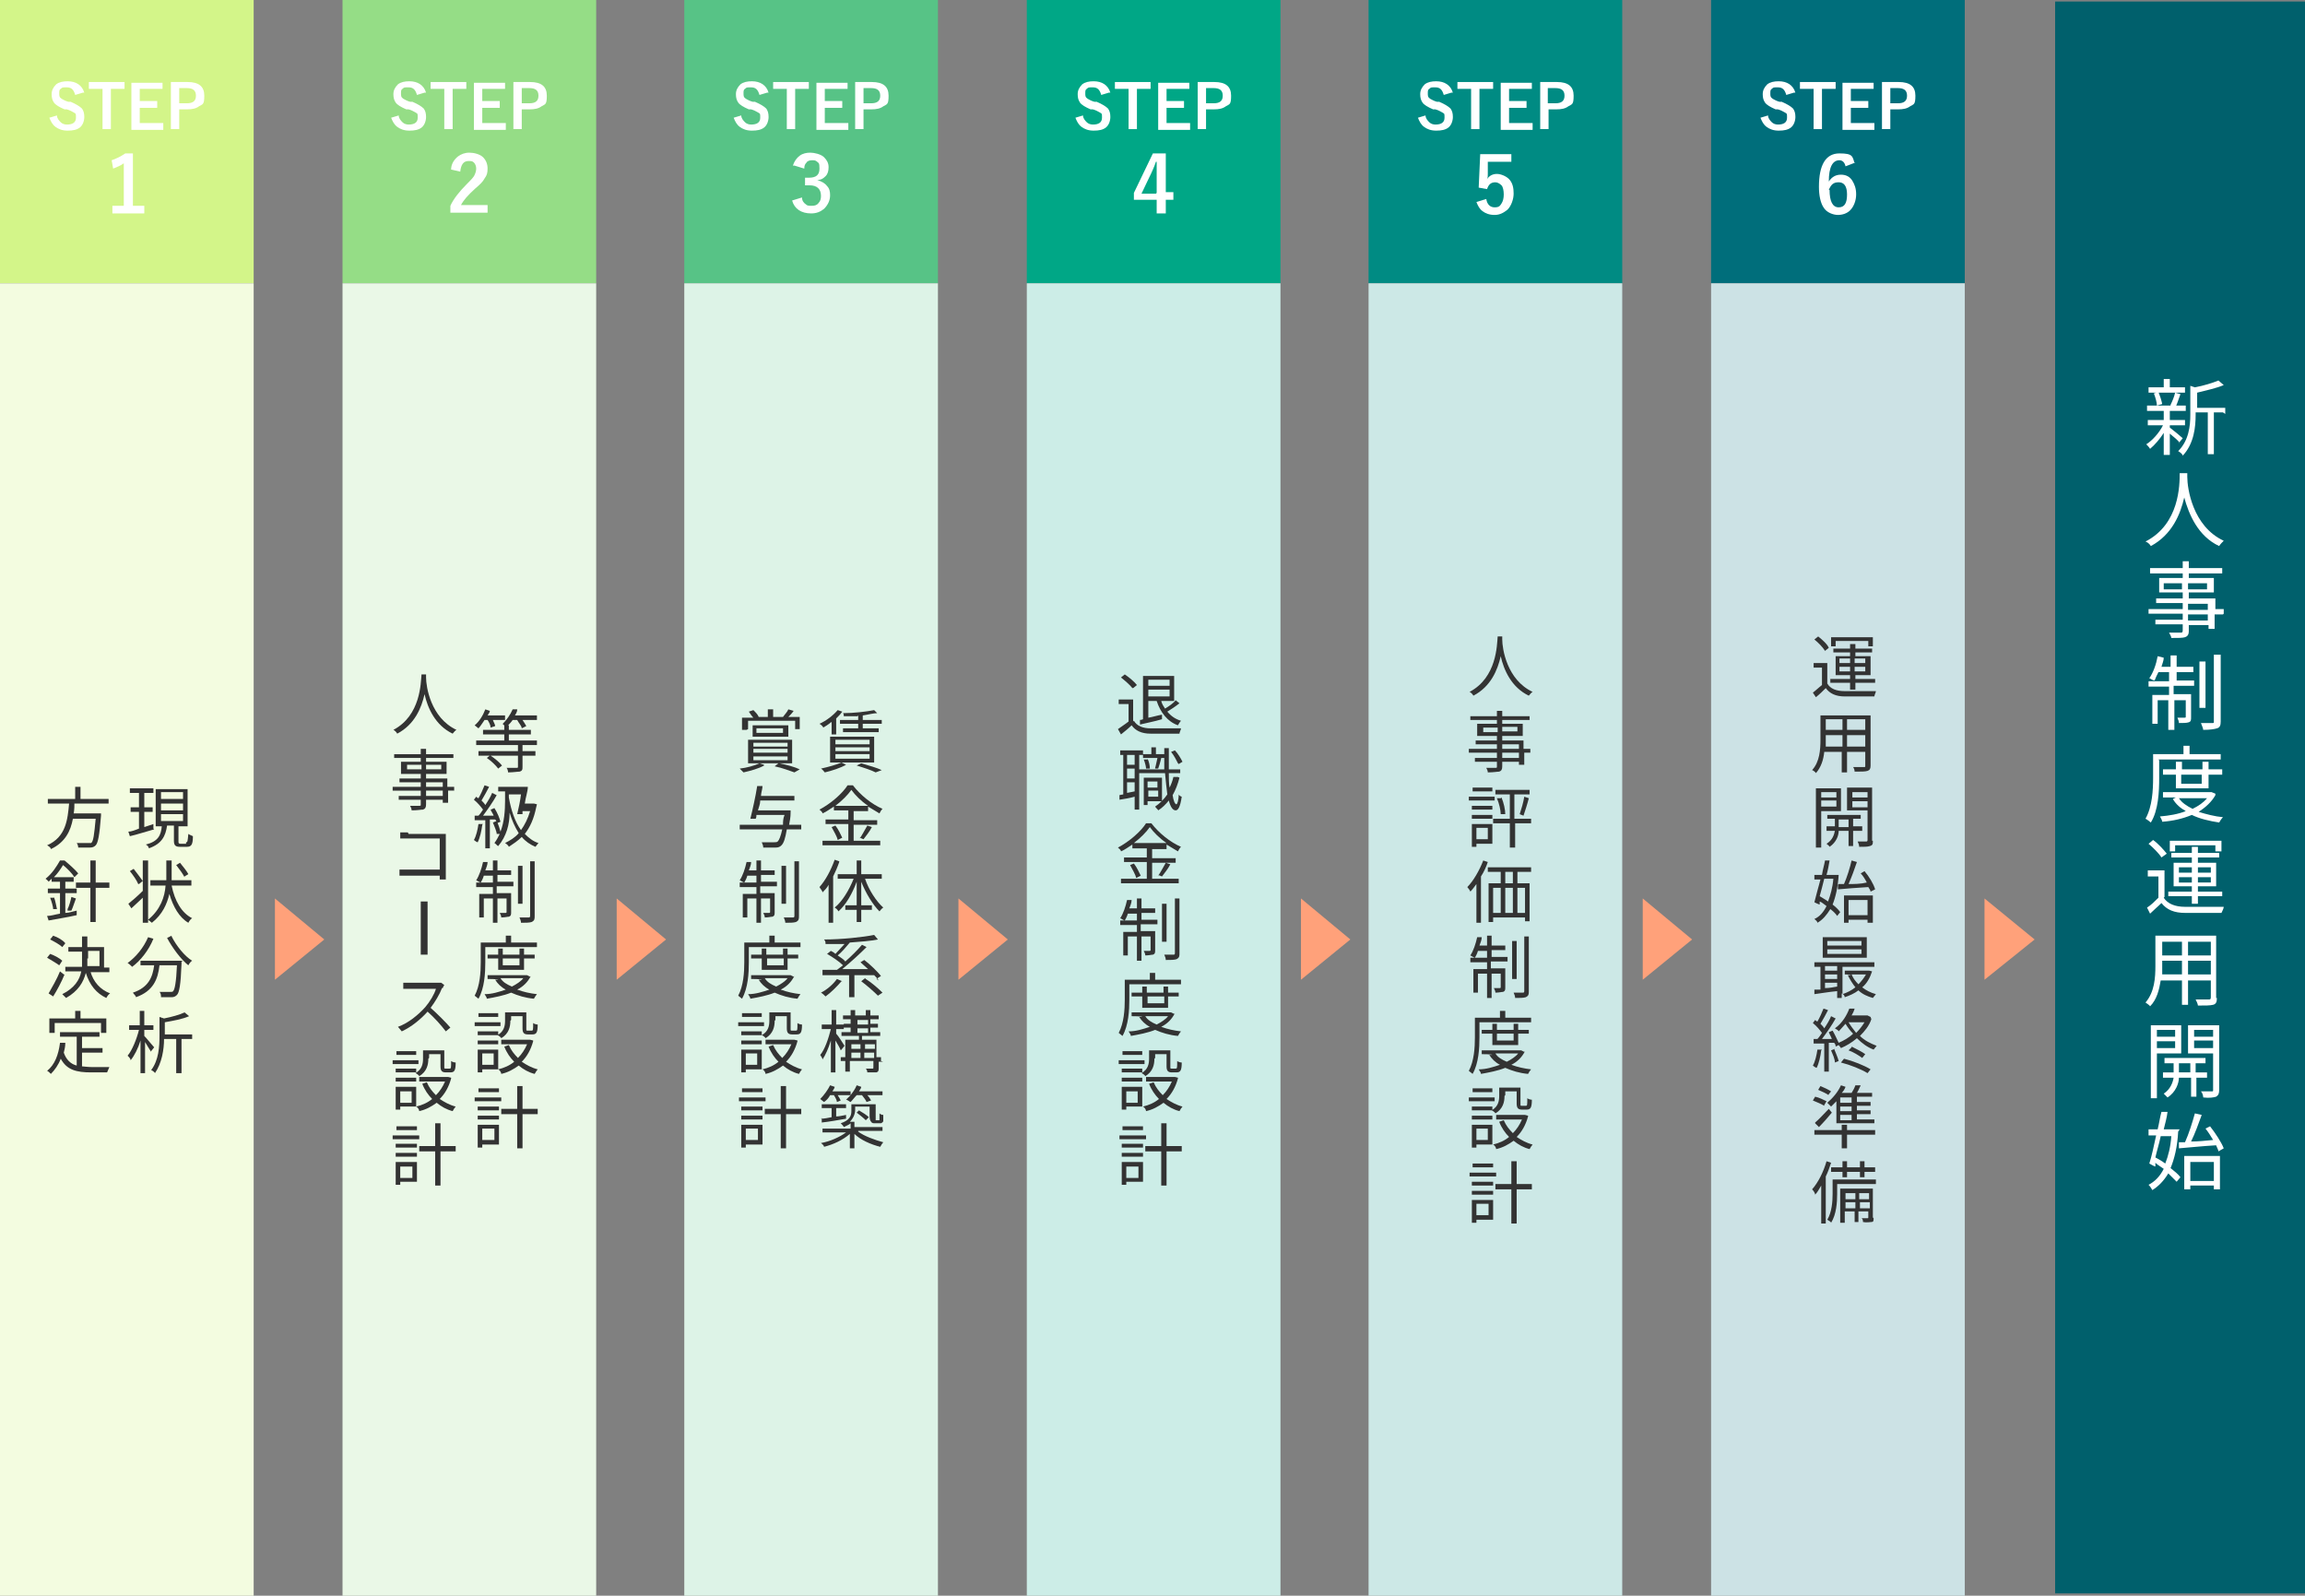 <?xml version="1.0" encoding="UTF-8"?>
<svg xmlns="http://www.w3.org/2000/svg" version="1.1" viewBox="0 0 303.5 210.1">
  <rect x="0" y="0" width="303.5" height="210.1" fill="#808080" stroke="none"/>
  <defs>
    <style>
      .cls-1 {
        fill: #cce2e5;
      }

      .cls-2 {
        fill: #008b83;
      }

      .cls-3 {
        fill: #00a786;
      }

      .cls-4 {
        fill: #fff;
      }

      .cls-5 {
        fill: #f3fce0;
      }

      .cls-6 {
        fill: #006e7b;
      }

      .cls-7 {
        fill: #ffa17a;
      }

      .cls-8 {
        fill: #cce8e6;
      }

      .cls-9 {
        fill: #57c386;
      }

      .cls-10 {
        fill: #ddf3e7;
      }

      .cls-11 {
        fill: #333;
      }

      .cls-12 {
        fill: #d3f589;
      }

      .cls-13 {
        fill: #eaf8e7;
      }

      .cls-14 {
        fill: #ccede7;
      }

      .cls-15 {
        fill: #95dd86;
      }

      .cls-16 {
        fill: #00606c;
      }
    </style>
  </defs>
  <!-- Generator: Adobe Illustrator 28.6.0, SVG Export Plug-In . SVG Version: 1.2.0 Build 709)  -->
  <g>
    <g id="_レイヤー_1" data-name="レイヤー_1">
      <g>
        <rect class="cls-12" width="33.4" height="37.3"/>
        <rect class="cls-5" y="37.3" width="33.4" height="172.8"/>
        <rect class="cls-15" x="45.1" width="33.4" height="37.3"/>
        <rect class="cls-13" x="45.1" y="37.3" width="33.4" height="172.8"/>
        <rect class="cls-9" x="90.1" width="33.4" height="37.3"/>
        <rect class="cls-10" x="90.1" y="37.3" width="33.4" height="172.8"/>
        <rect class="cls-3" x="135.2" width="33.4" height="37.3"/>
        <rect class="cls-14" x="135.2" y="37.3" width="33.4" height="172.8"/>
        <rect class="cls-2" x="180.2" width="33.4" height="37.3"/>
        <rect class="cls-8" x="180.2" y="37.3" width="33.4" height="172.8"/>
        <rect class="cls-6" x="225.3" width="33.4" height="37.3"/>
        <rect class="cls-1" x="225.3" y="37.3" width="33.4" height="172.8"/>
        <g>
          <g>
            <path class="cls-4" d="M10.9,12.2l-1,.3c-.2-.7-.5-1-1.1-1s-.6,0-.8.2c-.2.1-.2.3-.2.6s0,.5.3.7c.2.1.5.3.9.4h.3c.7.3,1.2.6,1.5.9.2.3.3.6.3,1.1s-.2,1.1-.6,1.4c-.4.3-.9.4-1.6.4s-1.2-.2-1.6-.5c-.4-.3-.6-.7-.8-1.2l1-.3c0,.4.3.7.5.9.2.2.5.3.8.3.8,0,1.2-.3,1.2-.9s0-.5-.3-.7c-.2-.1-.5-.3-.9-.4h-.3c-.7-.3-1.2-.6-1.4-.9-.2-.3-.3-.6-.3-1.1s.2-.9.6-1.3c.4-.3.9-.4,1.5-.4,1.1,0,1.9.5,2.2,1.5Z"/>
            <path class="cls-4" d="M16.4,10.8v.9h-1.8v5.3h-1.1v-5.3h-1.8v-.9h4.8Z"/>
            <path class="cls-4" d="M21.4,10.8v.9h-3v1.6h2.3v.9h-2.3v2h3.1v.9h-4.2v-6.2h4.1Z"/>
            <path class="cls-4" d="M22.5,10.8h2.2c1.5,0,2.2.6,2.2,1.8s-.2,1.1-.7,1.4c-.4.3-.9.4-1.6.4h-1v2.6h-1.1v-6.2ZM23.6,11.6v2h1c.8,0,1.2-.3,1.2-1s-.4-1-1.2-1h-1.1Z"/>
          </g>
          <path class="cls-4" d="M17.5,20.2v6.9h1.5v1h-4.2v-1h1.5v-5.6c-.4.3-.9.5-1.4.7l-.2-1.1c.6-.2,1.2-.5,1.8-.9h1.1Z"/>
          <g>
            <path class="cls-4" d="M55.9,12.2l-1,.3c-.2-.7-.5-1-1.1-1s-.6,0-.8.2c-.2.1-.2.3-.2.6s0,.5.3.7c.2.1.5.3.9.4h.3c.7.3,1.2.6,1.5.9.2.3.3.6.3,1.1s-.2,1.1-.6,1.4c-.4.3-.9.4-1.6.4s-1.2-.2-1.6-.5c-.4-.3-.6-.7-.8-1.2l1-.3c0,.4.3.7.5.9.2.2.5.3.8.3.8,0,1.2-.3,1.2-.9s0-.5-.3-.7c-.2-.1-.5-.3-.9-.4h-.3c-.7-.3-1.2-.6-1.4-.9-.2-.3-.3-.6-.3-1.1s.2-.9.6-1.3c.4-.3.9-.4,1.5-.4,1.1,0,1.9.5,2.2,1.5Z"/>
            <path class="cls-4" d="M61.4,10.8v.9h-1.8v5.3h-1.1v-5.3h-1.8v-.9h4.8Z"/>
            <path class="cls-4" d="M66.5,10.8v.9h-3v1.6h2.3v.9h-2.3v2h3.1v.9h-4.2v-6.2h4.1Z"/>
            <path class="cls-4" d="M67.6,10.8h2.2c1.5,0,2.2.6,2.2,1.8s-.2,1.1-.7,1.4c-.4.3-.9.4-1.6.4h-1v2.6h-1.1v-6.2ZM68.7,11.6v2h1c.8,0,1.2-.3,1.2-1s-.4-1-1.2-1h-1.1Z"/>
          </g>
          <path class="cls-4" d="M59.4,22.3c0-.7.4-1.3.9-1.7.4-.3.9-.5,1.5-.5s1.4.2,1.8.6c.4.4.6.9.6,1.5s-.1.9-.4,1.3c-.2.4-.6.8-1.2,1.3-1,.9-1.6,1.6-1.9,2.2h3.5v1h-4.9v-.9c.4-.9,1.2-1.9,2.2-2.9.5-.5.9-.9,1-1.2.1-.2.2-.5.2-.8s-.1-.6-.3-.8c-.2-.2-.4-.2-.7-.2-.7,0-1,.5-1.1,1.4l-1.3-.3Z"/>
          <g>
            <path class="cls-4" d="M101,12.2l-1,.3c-.2-.7-.5-1-1.1-1s-.6,0-.8.2c-.2.1-.2.3-.2.6s0,.5.3.7c.2.1.5.3.9.4h.3c.7.3,1.2.6,1.5.9.2.3.3.6.3,1.1s-.2,1.1-.6,1.4c-.4.3-.9.4-1.6.4s-1.2-.2-1.6-.5c-.4-.3-.6-.7-.8-1.2l1-.3c0,.4.3.7.5.9.2.2.5.3.8.3.8,0,1.2-.3,1.2-.9s0-.5-.3-.7c-.2-.1-.5-.3-.9-.4h-.3c-.7-.3-1.2-.6-1.4-.9-.2-.3-.3-.6-.3-1.1s.2-.9.6-1.3c.4-.3.9-.4,1.5-.4,1.1,0,1.9.5,2.2,1.5Z"/>
            <path class="cls-4" d="M106.5,10.8v.9h-1.8v5.3h-1.1v-5.3h-1.8v-.9h4.8Z"/>
            <path class="cls-4" d="M111.6,10.8v.9h-3v1.6h2.3v.9h-2.3v2h3.1v.9h-4.2v-6.2h4.1Z"/>
            <path class="cls-4" d="M112.6,10.8h2.2c1.5,0,2.2.6,2.2,1.8s-.2,1.1-.7,1.4c-.4.3-.9.4-1.6.4h-1v2.6h-1.1v-6.2ZM113.7,11.6v2h1c.8,0,1.2-.3,1.2-1s-.4-1-1.2-1h-1.1Z"/>
          </g>
          <path class="cls-4" d="M104.4,21.8c.2-.6.5-1,.9-1.3.4-.3.9-.4,1.4-.4s1.4.2,1.8.6c.4.4.6.8.6,1.3s-.1.9-.4,1.2c-.3.3-.6.5-1.1.5h0c.6.2,1,.4,1.3.8.3.3.4.7.4,1.2,0,.7-.3,1.3-.8,1.8-.5.4-1,.6-1.7.6-1.3,0-2.2-.6-2.5-1.7l1.3-.4c0,.4.2.7.5.9.2.2.4.2.8.2s.7-.1.9-.4c.2-.2.3-.5.3-.9,0-.9-.5-1.4-1.5-1.4h-.6v-1h.5c1,0,1.4-.4,1.4-1.2s-.1-.7-.3-.9c-.2-.2-.4-.2-.7-.2s-.6.1-.7.3c-.2.2-.3.4-.3.8l-1.3-.4Z"/>
          <g>
            <path class="cls-4" d="M146,12.2l-1,.3c-.2-.7-.5-1-1.1-1s-.6,0-.8.2c-.2.1-.2.3-.2.6s0,.5.3.7c.2.1.5.3.9.4h.3c.7.3,1.2.6,1.5.9.2.3.3.6.3,1.1s-.2,1.1-.6,1.4c-.4.3-.9.4-1.6.4s-1.2-.2-1.6-.5c-.4-.3-.6-.7-.8-1.2l1-.3c0,.4.3.7.5.9.2.2.5.3.8.3.8,0,1.2-.3,1.2-.9s0-.5-.3-.7c-.2-.1-.5-.3-.9-.4h-.3c-.7-.3-1.2-.6-1.4-.9-.2-.3-.3-.6-.3-1.1s.2-.9.6-1.3c.4-.3.9-.4,1.5-.4,1.1,0,1.9.5,2.2,1.5Z"/>
            <path class="cls-4" d="M151.5,10.8v.9h-1.8v5.3h-1.1v-5.3h-1.8v-.9h4.8Z"/>
            <path class="cls-4" d="M156.6,10.8v.9h-3v1.6h2.3v.9h-2.3v2h3.1v.9h-4.2v-6.2h4.1Z"/>
            <path class="cls-4" d="M157.7,10.8h2.2c1.5,0,2.2.6,2.2,1.8s-.2,1.1-.7,1.4c-.4.3-.9.4-1.6.4h-1v2.6h-1.1v-6.2ZM158.8,11.6v2h1c.8,0,1.2-.3,1.2-1s-.4-1-1.2-1h-1.1Z"/>
          </g>
          <path class="cls-4" d="M153.5,20.2v5.1h1v1h-1v1.8h-1.2v-1.8h-3v-.9l2.5-5.2h1.6ZM152.3,25.4v-1.7c0-.5,0-1.3,0-2.4h-.1c-.2.6-.5,1.3-.9,2.1l-1,2.1h1.9Z"/>
          <g>
            <path class="cls-4" d="M191.1,12.2l-1,.3c-.2-.7-.5-1-1.1-1s-.6,0-.8.2c-.2.1-.2.3-.2.6s0,.5.3.7c.2.1.5.3.9.4h.3c.7.3,1.2.6,1.5.9.2.3.3.6.3,1.1s-.2,1.1-.6,1.4c-.4.3-.9.4-1.6.4s-1.2-.2-1.6-.5c-.4-.3-.6-.7-.8-1.2l1-.3c0,.4.3.7.5.9.2.2.5.3.8.3.8,0,1.2-.3,1.2-.9s0-.5-.3-.7c-.2-.1-.5-.3-.9-.4h-.3c-.7-.3-1.2-.6-1.4-.9-.2-.3-.3-.6-.3-1.1s.2-.9.6-1.3c.4-.3.9-.4,1.5-.4,1.1,0,1.9.5,2.2,1.5Z"/>
            <path class="cls-4" d="M196.6,10.8v.9h-1.8v5.3h-1.1v-5.3h-1.8v-.9h4.8Z"/>
            <path class="cls-4" d="M201.7,10.8v.9h-3v1.6h2.3v.9h-2.3v2h3.1v.9h-4.2v-6.2h4.1Z"/>
            <path class="cls-4" d="M202.8,10.8h2.2c1.5,0,2.2.6,2.2,1.8s-.2,1.1-.7,1.4c-.4.3-.9.4-1.6.4h-1v2.6h-1.1v-6.2ZM203.8,11.6v2h1c.8,0,1.2-.3,1.2-1s-.4-1-1.2-1h-1.1Z"/>
          </g>
          <path class="cls-4" d="M199,20.3v1h-3.1v1.6c0,.3,0,.5-.1.7.3-.5.8-.7,1.3-.7s1.3.3,1.7.8c.4.5.5,1.1.5,1.8s-.3,1.6-.8,2.1c-.5.4-1,.7-1.7.7s-1.2-.2-1.6-.5c-.4-.3-.6-.7-.8-1.2l1.3-.4c.1.7.5,1.1,1.1,1.1s.7-.2.9-.5c.2-.3.3-.7.3-1.2s-.1-1-.3-1.2c-.2-.2-.5-.4-.8-.4-.6,0-.9.3-1.1.9l-1.1-.2.2-4.4h4.1Z"/>
          <g>
            <path class="cls-4" d="M236.2,12.2l-1,.3c-.2-.7-.5-1-1.1-1s-.6,0-.8.2c-.2.1-.2.3-.2.6s0,.5.3.7c.2.1.5.3.9.4h.3c.7.3,1.2.6,1.5.9.2.3.3.6.3,1.1s-.2,1.1-.6,1.4c-.4.3-.9.4-1.6.4s-1.2-.2-1.6-.5c-.4-.3-.6-.7-.8-1.2l1-.3c0,.4.3.7.5.9.2.2.5.3.8.3.8,0,1.2-.3,1.2-.9s0-.5-.3-.7c-.2-.1-.5-.3-.9-.4h-.3c-.7-.3-1.2-.6-1.4-.9-.2-.3-.3-.6-.3-1.1s.2-.9.6-1.3c.4-.3.9-.4,1.5-.4,1.1,0,1.9.5,2.2,1.5Z"/>
            <path class="cls-4" d="M241.7,10.8v.9h-1.8v5.3h-1.1v-5.3h-1.8v-.9h4.8Z"/>
            <path class="cls-4" d="M246.7,10.8v.9h-3v1.6h2.3v.9h-2.3v2h3.1v.9h-4.2v-6.2h4.1Z"/>
            <path class="cls-4" d="M247.8,10.8h2.2c1.5,0,2.2.6,2.2,1.8s-.2,1.1-.7,1.4c-.4.3-.9.4-1.6.4h-1v2.6h-1.1v-6.2ZM248.9,11.6v2h1c.8,0,1.2-.3,1.2-1s-.4-1-1.2-1h-1.1Z"/>
          </g>
          <path class="cls-4" d="M244.3,21.4l-1.3.5c-.1-.5-.4-.8-.8-.8-.9,0-1.4.9-1.4,2.8.4-.6.9-.9,1.6-.9s1.2.3,1.5.8c.3.5.5,1,.5,1.8s-.3,1.6-.8,2.1c-.4.4-1,.6-1.6.6s-1.5-.3-1.9-1c-.4-.6-.6-1.6-.6-2.7,0-2.9.9-4.4,2.7-4.4s1.7.4,2,1.3ZM240.9,25c0,1.5.4,2.3,1.2,2.3s1.1-.6,1.1-1.7-.4-1.6-1.1-1.6-1,.3-1.3,1Z"/>
        </g>
        <rect class="cls-16" x="270.6" y=".2" width="32.9" height="209.6"/>
        <g>
          <polygon class="cls-7" points="42.7 123.7 36.2 118.3 36.2 129 42.7 123.7"/>
          <polygon class="cls-7" points="87.7 123.7 81.2 118.3 81.2 129 87.7 123.7"/>
          <polygon class="cls-7" points="132.7 123.7 126.2 118.3 126.2 129 132.7 123.7"/>
          <polygon class="cls-7" points="177.8 123.7 171.3 118.3 171.3 129 177.8 123.7"/>
          <polygon class="cls-7" points="222.8 123.7 216.3 118.3 216.3 129 222.8 123.7"/>
          <polygon class="cls-7" points="267.9 123.7 261.3 118.3 261.3 129 267.9 123.7"/>
        </g>
        <g>
          <path class="cls-11" d="M20.3,109.2c-1.1.3-2.3.7-3.2.9l-.2-.6c.4,0,.9-.2,1.4-.4v-2.2h-1.1v-.6h1.1v-1.9h-1.2v-.6h3.1v.6h-1.2v1.9h1.1v.6h-1.1v2l1.2-.4v.6ZM24.5,110.9c.2,0,.2-.1.3-1.1.1.1.4.2.6.3,0,1.1-.2,1.4-.8,1.4h-.9c-.6,0-.8-.2-.8-.8v-2h-.9c-.2,1.4-.7,2.4-2.4,3,0-.2-.2-.4-.4-.5,1.6-.4,2-1.2,2.1-2.4h-.8v-4.9h4.2v4.9h-1.2v2c0,.2,0,.3.3.3h.7ZM21.2,105.2h2.9v-.9h-2.9v.9ZM21.2,106.7h2.9v-.9h-2.9v.9ZM21.2,108.1h2.9v-.9h-2.9v.9Z"/>
          <path class="cls-11" d="M18.8,113.3h.7v8.2h-.7v-3.3c-.5.5-1.1,1-1.5,1.4l-.4-.6c.5-.4,1.2-1,1.9-1.7v-4.1ZM18.2,116.4c-.2-.5-.7-1.2-1.1-1.7l.5-.3c.4.5.9,1.2,1.2,1.6l-.5.4ZM22.6,116.6c.4,2,1.3,3.6,2.7,4.3-.2.1-.4.4-.5.6-1.2-.7-2-2.1-2.5-3.8-.3,1.3-.9,2.7-2.3,3.8-.1-.1-.4-.3-.5-.4,1.6-1.3,2.2-3,2.3-4.5h-2v-.7h2.1c0-.2,0-.4,0-.5v-2.1h.7v2.1c0,.2,0,.4,0,.5h2.6v.7h-2.5ZM24.3,115.5c-.2-.4-.7-1.1-1.1-1.6l.5-.3c.4.5.9,1.1,1.1,1.5l-.5.3Z"/>
          <path class="cls-11" d="M20.2,123.6c-.6,1.5-1.7,2.9-2.8,3.7-.1-.1-.4-.4-.6-.5,1.1-.8,2.1-2,2.7-3.4l.7.2ZM23.9,126.6s0,.2,0,.3c-.1,2.8-.3,3.8-.6,4.1-.2.2-.4.3-.7.3-.3,0-.9,0-1.4,0,0-.2,0-.5-.2-.7.6,0,1.1,0,1.4,0s.3,0,.4-.1c.2-.2.4-1.1.5-3.4h-2.3c-.2,1.8-.8,3.4-3.1,4.2,0-.2-.3-.4-.4-.6,2.1-.7,2.6-2.1,2.8-3.6h-1.8v-.6h5.6ZM22.6,123.3c.6,1.2,1.7,2.6,2.7,3.2-.2.1-.4.4-.5.6-1-.8-2.1-2.3-2.8-3.6l.6-.3Z"/>
          <path class="cls-11" d="M19.9,138.5c-.2-.3-.5-.8-.8-1.3v4.1h-.6v-4.3c-.3,1-.8,2-1.3,2.6,0-.2-.2-.4-.4-.6.6-.7,1.2-2.2,1.5-3.4h-1.3v-.6h1.4v-1.9h.6v1.9h1.2v.6h-1.2v.8c.3.3,1.1,1.3,1.3,1.5l-.4.5ZM25.2,136.8h-1.3v4.5h-.7v-4.5h-1.6c0,1.4-.3,3.2-1.2,4.5,0-.1-.4-.4-.5-.4,1-1.3,1.1-3.1,1.1-4.5v-2.5l.6.2c1-.2,2.1-.5,2.7-.8l.6.5c-.9.4-2.1.6-3.2.8v1.6h3.6v.6Z"/>
          <path class="cls-11" d="M9.8,105.6c0,.5,0,1-.1,1.5h3.6s0,.2,0,.3c-.2,2.6-.4,3.6-.7,3.9-.2.2-.4.3-.8.3-.3,0-.9,0-1.5,0,0-.2-.1-.5-.2-.6.6,0,1.3,0,1.5,0s.3,0,.4,0c.3-.2.4-1.1.6-3.2h-3c-.3,1.6-1,3.1-2.9,4,0-.2-.3-.4-.5-.5,2.5-1.1,2.7-3.4,2.9-5.5h-2.8v-.6h3.6v-1.6h.7v1.6h3.7v.6h-4.5Z"/>
          <path class="cls-11" d="M8.6,120.2c.5,0,1-.2,1.5-.3v.6c-1.3.3-2.7.5-3.7.7l-.2-.6c.5,0,1.1-.2,1.7-.3v-2.7h-1.6v-.6h1.6v-.9h-1.1v-.4c-.1.1-.3.3-.4.4,0-.1-.3-.3-.4-.4.9-.7,1.5-1.7,1.9-2.4h.6c.6.5,1.4,1.2,1.8,1.7l-.5.5c-.3-.5-1-1.2-1.5-1.6-.3.5-.7,1.1-1.2,1.6h2.6v.6h-1.1v.9h1.5v.6h-1.5v2.6ZM7.1,118.1c.2.5.3,1.2.4,1.6h-.5c0-.3-.2-1-.4-1.5h.5ZM8.9,119.7c.2-.4.4-1.1.5-1.6l.6.2c-.2.5-.4,1.2-.6,1.6h-.5ZM14.4,116.9h-1.8v4.5h-.7v-4.5h-1.9v-.7h1.9v-2.9h.7v2.9h1.8v.7Z"/>
          <path class="cls-11" d="M7.8,127.1c-.4-.3-1.1-.7-1.6-1l.4-.5c.6.2,1.3.6,1.6.9l-.4.6ZM8.5,128.3c-.4,1-1,2.1-1.5,2.9l-.6-.4c.4-.7,1.1-1.9,1.5-2.9l.5.4ZM8.2,124.7c-.3-.3-1-.7-1.6-1l.4-.5c.6.2,1.3.6,1.6,1l-.4.5ZM11.9,127.9c.4,1.4,1.3,2.4,2.6,2.9-.2.1-.4.4-.5.6-1.3-.6-2.2-1.7-2.7-3.3-.3,1.2-1,2.4-2.6,3.3-.1-.1-.4-.4-.5-.5,1.6-.8,2.3-1.9,2.5-3h-2.1v-.6h2.2c0-.3,0-.7,0-1v-1h-1.8v-.6h1.8v-1.4h.7v1.4h2.2v2.7h.7v.6h-2.5ZM11.5,126.2c0,.3,0,.7,0,1h1.6v-2h-1.5v1Z"/>
          <path class="cls-11" d="M10.6,140.4c.4,0,.9.1,1.5.1s1.9,0,2.3,0c-.1.2-.2.5-.3.7h-2.1c-1.9,0-3.2-.3-4-1.8-.3.8-.8,1.5-1.3,2-.1-.1-.4-.4-.5-.4,1-.8,1.5-2.1,1.7-3.7h.7c0,.5-.1.9-.2,1.3.3.9.9,1.5,1.7,1.7v-3.8h-2.2v-.6h5.2v.6h-2.3v1.5h2.7v.6h-2.7v1.8ZM7.2,136h-.7v-1.9h3.4v-1h.7v1h3.4v1.9h-.7v-1.3h-6.1v1.3Z"/>
        </g>
        <g>
          <path class="cls-11" d="M63.8,94.8c-.3.4-.5.8-.8,1.1-.1-.1-.4-.3-.5-.4.6-.5,1.1-1.3,1.4-2.1l.6.2c0,.2-.2.4-.3.6h2.3v.6h-1.6c.1.3.3.6.3.8l-.6.2c0-.3-.2-.7-.4-1h-.4ZM68.8,98.1v.8h1.7v.6h-1.7v1.4c0,.4,0,.6-.4.7-.3,0-.8.1-1.5.1,0-.2-.1-.5-.2-.6.6,0,1.1,0,1.3,0,.2,0,.2,0,.2-.2v-1.4h-5.2v-.6h5.2v-.8h-5.5v-.6h3.7v-.8h-2.8v-.6h2.8v-.6c0,0-.2-.1-.2-.2.5-.5,1-1.2,1.3-1.9h.6c0,.4-.2.6-.3.8h2.9v.6h-1.9c.2.3.4.6.5.8l-.6.3c0-.3-.4-.7-.6-1.1h-.6c-.2.3-.4.5-.6.7h.1v.6h2.9v.6h-2.9v.8h3.7v.6h-1.9ZM64.6,99.5c.6.4,1.2.9,1.5,1.3l-.5.4c-.3-.4-.9-1-1.5-1.4l.5-.4Z"/>
          <path class="cls-11" d="M63.5,108.6c-.1.8-.3,1.7-.6,2.3-.1,0-.4-.2-.5-.3.3-.5.5-1.4.6-2.1h.6ZM64.5,107.9v3.8h-.6v-3.7c-.5,0-1,0-1.4,0v-.6c0,0,.5,0,.5,0,.2-.2.4-.5.6-.8-.3-.4-.7-.9-1.2-1.3l.3-.4c0,0,.2.2.3.2.3-.5.6-1.2.8-1.7l.6.2c-.3.6-.7,1.3-1,1.8.2.2.4.4.5.6.4-.6.7-1.1.9-1.6l.6.3c-.5.9-1.2,1.9-1.8,2.7.5,0,.9,0,1.4,0-.1-.3-.3-.5-.4-.8l.5-.2c.4.6.7,1.4.8,1.8l-.5.2c0-.2,0-.3-.2-.5h-.8ZM70.6,106.3c-.3,1.5-.8,2.6-1.5,3.5.5.5,1.1,1,1.8,1.2-.1.1-.3.4-.4.5-.7-.3-1.3-.7-1.8-1.3-.5.5-1.1.9-1.7,1.3,0-.1-.3-.4-.5-.5.6-.3,1.3-.7,1.8-1.3-.5-.8-.9-1.7-1.2-2.7,0,1.5-.4,3.1-1.5,4.4-.1,0-.3-.3-.5-.4.3-.4.5-.8.7-1.2h-.4c0-.3-.3-1-.5-1.5l.5-.2c.2.4.4,1,.5,1.4.5-1.3.6-2.8.6-4v-1.3h-.9v-.6h3.4s.5,0,.5,0c0,.6-.3,1.4-.4,2.2h1.2s.4.1.4.1ZM67,105c.3,1.7.8,3.2,1.6,4.3.5-.7.9-1.5,1.2-2.5h-1v.4c0,0-.7,0-.7,0,.2-.8.4-1.8.5-2.6h-1.6v.5Z"/>
          <path class="cls-11" d="M65.4,116.1h2.2v.6h-2.2v.9h1.9v2.5c0,.3,0,.5-.3.6-.2,0-.5.1-1,.1,0-.2-.1-.4-.2-.6.4,0,.7,0,.8,0,0,0,.1,0,.1-.1v-1.8h-1.2v3.2h-.6v-3.2h-1.2v2.5h-.6v-3.1h1.8v-.9h-2.2v-.6h2.2v-.9h-1.2c-.1.4-.3.7-.4.9-.1,0-.4-.2-.6-.3.4-.6.7-1.5.9-2.4h.6c0,.4-.2.8-.3,1.1h1v-1.3h.6v1.3h1.8v.6h-1.8v.9ZM68.8,119h-.6v-5h.6v5ZM70.4,113.4v7.2c0,.4,0,.6-.4.8-.3.1-.8.1-1.4.1,0-.2-.1-.5-.2-.7.5,0,1,0,1.2,0,.1,0,.2,0,.2-.2v-7.2h.6Z"/>
          <path class="cls-11" d="M63.9,124.7v2c0,1.4-.1,3.4-.9,4.8-.1-.1-.4-.3-.5-.4.7-1.3.8-3.1.8-4.4v-2.6h3.3v-.9h.7v.9h3.4v.6h-6.7ZM69.9,128.5c-.4.8-1,1.4-1.8,1.8.8.3,1.7.5,2.6.6-.1.1-.3.4-.4.6-1.1-.1-2.1-.4-3-.8-1,.4-2.1.6-3.2.8,0-.2-.2-.4-.3-.6,1,0,1.9-.3,2.8-.6-.6-.3-1.1-.8-1.4-1.3h.4c0-.1-1.4-.1-1.4-.1v-.5h5.2s.4.2.4.2ZM65.6,127.7v-1.5h-1.4v-.5h1.4v-.8h.6v.8h2.2v-.8h.6v.8h1.4v.5h-1.4v1.5h-3.5ZM65.9,128.8c.3.5.8.8,1.5,1.1.6-.3,1.2-.7,1.5-1.1h-3ZM66.2,126.2v.9h2.2v-.9h-2.2Z"/>
          <path class="cls-11" d="M65.9,135.1h-3.4v-.5h3.4v.5ZM65.6,140.8h-2.1v.4h-.6v-3h2.7v2.6ZM62.9,135.8h2.7v.5h-2.7v-.5ZM62.9,137h2.7v.5h-2.7v-.5ZM65.6,133.9h-2.6v-.5h2.6v.5ZM63.5,138.7v1.5h1.5v-1.5h-1.5ZM67.2,134.4c0,.8-.2,1.7-1.2,2.3,0-.1-.4-.4-.5-.4.9-.5,1-1.3,1-1.9v-1.1h2.8v2.2c0,.2,0,.2.2.2h.5c.2,0,.2-.1.2-1,.1.1.4.2.6.2,0,1.1-.2,1.3-.7,1.3h-.6c-.5,0-.7-.2-.7-.8v-1.6h-1.5v.5ZM70.2,137.1c-.3,1.1-.8,2-1.5,2.7.6.4,1.3.8,2.1,1-.1.1-.3.4-.4.6-.8-.2-1.5-.6-2.1-1.1-.7.5-1.4.9-2.3,1.1,0-.2-.2-.5-.4-.6.8-.2,1.5-.5,2.1-1-.5-.5-1-1.2-1.3-2l.6-.2c.3.7.7,1.2,1.2,1.7.5-.5.9-1.1,1.2-1.8h-3.4v-.6h3.8s.4.1.4.1Z"/>
          <path class="cls-11" d="M66,145h-3.5v-.5h3.5v.5ZM65.7,150.7h-2.2v.4h-.6v-3h2.8v2.6ZM62.9,145.7h2.8v.5h-2.8v-.5ZM62.9,146.9h2.8v.5h-2.8v-.5ZM65.7,143.8h-2.7v-.5h2.7v.5ZM63.5,148.6v1.5h1.6v-1.5h-1.6ZM70.8,146.7h-2v4.5h-.7v-4.5h-2.1v-.7h2.1v-3h.7v3h2v.7Z"/>
          <path class="cls-11" d="M56.1,88.8c0,.1,0,.3,0,.4,0,1.2.6,5.3,4,6.9-.2.1-.4.4-.5.5-2.3-1.1-3.3-3.4-3.7-5.2-.4,1.8-1.3,4-3.6,5.2-.1-.2-.3-.4-.5-.5,3.6-1.9,3.6-6.2,3.7-7.3h.7Z"/>
          <path class="cls-11" d="M59.9,104.1h-.9v1.6h-.7v-.4h-2.2v.6c0,.4-.1.6-.4.7-.3,0-.7.1-1.5.1,0-.2-.1-.4-.2-.6.5,0,1.1,0,1.2,0,.2,0,.2,0,.2-.2v-.6h-2.9v-.5h2.9v-.7h-3.7v-.5h3.7v-.6h-2.8v-.5h2.8v-.6h-2.6v-1.6h2.6v-.5h-3.5v-.5h3.5v-.7h.7v.7h3.6v.5h-3.6v.5h2.7v1.6h-2.7v.6h2.8v1.1h.9v.5ZM55.5,101.3v-.6h-1.9v.6h1.9ZM56.1,100.7v.6h2v-.6h-2ZM56.1,103.6h2.2v-.6h-2.2v.6ZM58.3,104.1h-2.2v.7h2.2v-.7Z"/>
          <path class="cls-11" d="M53.8,109.8h4.3c.2,0,.5,0,.6,0,0,.2,0,.5,0,.7v4.5c0,.3,0,.7,0,.8h-.8c0,0,0-.3,0-.5h-4.3c-.4,0-.8,0-1,0v-.8c.2,0,.6,0,1,0h4.3v-4.1h-4.2c-.3,0-.7,0-1,0v-.8c.3,0,.7,0,1,0Z"/>
          <path class="cls-11" d="M55.4,119.7c0-.3,0-.7,0-1h.9c0,.3,0,.7,0,1v4.8c0,.3,0,.8,0,1.2h-.9c0-.4,0-.9,0-1.2v-4.8Z"/>
          <path class="cls-11" d="M58.2,130.1c-.3.8-.9,1.8-1.5,2.6.9.8,2,1.9,2.6,2.6l-.6.5c-.6-.8-1.5-1.8-2.4-2.6-.9,1-2.1,2-3.4,2.6l-.5-.6c1.4-.5,2.7-1.6,3.6-2.6.6-.7,1.2-1.7,1.4-2.4h-3.4c-.3,0-.8,0-.9,0v-.8c.1,0,.6,0,.9,0h3.4c.3,0,.5,0,.7,0l.4.3c0,0-.2.3-.2.4Z"/>
          <path class="cls-11" d="M55.1,140.1h-3.4v-.5h3.4v.5ZM54.8,145.7h-2.1v.4h-.6v-3h2.7v2.6ZM52.1,140.7h2.7v.5h-2.7v-.5ZM52.1,141.9h2.7v.5h-2.7v-.5ZM54.8,138.9h-2.6v-.5h2.6v.5ZM52.7,143.7v1.5h1.5v-1.5h-1.5ZM56.4,139.4c0,.8-.2,1.7-1.2,2.3,0-.1-.4-.4-.5-.4.9-.5,1-1.3,1-1.9v-1.1h2.8v2.2c0,.2,0,.2.2.2h.5c.2,0,.2-.1.2-1,.1.1.4.2.6.2,0,1.1-.2,1.3-.7,1.3h-.6c-.5,0-.7-.2-.7-.8v-1.6h-1.5v.5ZM59.4,142c-.3,1.1-.8,2-1.5,2.7.6.4,1.3.8,2.1,1-.1.1-.3.4-.4.6-.8-.2-1.5-.6-2.1-1.1-.7.5-1.4.9-2.3,1.1,0-.2-.2-.5-.4-.6.8-.2,1.5-.5,2.1-1-.5-.5-1-1.2-1.3-2l.6-.2c.3.7.7,1.2,1.2,1.7.5-.5.9-1.1,1.2-1.8h-3.4v-.6h3.8s.4.1.4.1Z"/>
          <path class="cls-11" d="M55.2,150h-3.5v-.5h3.5v.5ZM54.9,155.6h-2.2v.4h-.6v-3h2.8v2.6ZM52.1,150.6h2.8v.5h-2.8v-.5ZM52.1,151.8h2.8v.5h-2.8v-.5ZM54.9,148.8h-2.7v-.5h2.7v.5ZM52.7,153.6v1.5h1.6v-1.5h-1.6ZM60,151.6h-2v4.5h-.7v-4.5h-2.1v-.7h2.1v-3h.7v3h2v.7Z"/>
        </g>
        <g>
          <path class="cls-11" d="M109.4,95.1c-.3.3-.7.5-1,.7,0-.1-.3-.4-.5-.5.9-.4,1.8-1.1,2.4-1.8l.6.2c-.2.3-.5.6-.8.9v2.1h-.6v-1.6ZM111.4,100.7c-.7.4-1.9.8-2.8,1-.1-.1-.3-.4-.5-.5.9-.2,2-.5,2.7-.8l.6.3ZM109.3,97h5.8v3.4h-5.8v-3.4ZM110,98h4.5v-.6h-4.5v.6ZM110,98.9h4.5v-.5h-4.5v.5ZM110,99.9h4.5v-.6h-4.5v.6ZM112.9,94.3c-.6,0-1.2,0-1.8,0,0-.1,0-.3-.1-.4,1.4,0,3.1-.2,4.1-.4l.4.4c-.5,0-1.2.2-1.9.3v.6h2.5v.5h-2.5v.6h2.1v.5h-4.7v-.5h2v-.6h-2.4v-.5h2.4v-.6ZM113.4,100.5c1,.3,2.1.6,2.7.9l-.8.3c-.6-.3-1.5-.6-2.5-.9l.6-.3Z"/>
          <path class="cls-11" d="M112.4,110.7h3.5v.6h-7.6v-.6h3.4v-2.2h-3v-.6h3v-1.2h-1.9v-.5c-.5.3-1,.7-1.5.9,0-.2-.3-.4-.4-.5,1.5-.8,3-2.1,3.7-3.2h.7c1,1.3,2.5,2.5,3.9,3.1-.2.2-.3.4-.4.6-.5-.3-1-.6-1.5-.9v.6h-1.9v1.2h3.1v.6h-3.1v2.2ZM110,108.7c.4.5.7,1.2.9,1.6l-.6.3c-.1-.5-.5-1.1-.8-1.7l.5-.2ZM114.3,106.1c-.9-.6-1.7-1.4-2.2-2.1-.5.7-1.2,1.4-2.1,2.1h4.3ZM113.2,110.4c.3-.4.7-1.2,1-1.7l.6.2c-.3.6-.8,1.2-1.1,1.6l-.5-.2Z"/>
          <path class="cls-11" d="M110.5,113.5c-.2.6-.5,1.3-.8,1.9v6.1h-.6v-5c-.2.4-.5.7-.8,1,0-.2-.3-.5-.4-.7.8-.9,1.5-2.2,2-3.6l.6.2ZM113.9,115.7c.5,1.5,1.5,3,2.4,3.8-.2.1-.4.4-.5.5-.9-.9-1.8-2.4-2.4-3.9v3.1h1.4v.6h-1.4v1.6h-.6v-1.6h-1.5v-.6h1.5v-3.1c-.6,1.6-1.4,3-2.4,3.9-.1-.2-.3-.4-.5-.5,1-.8,1.9-2.3,2.5-3.8h-2.1v-.6h2.5v-1.8h.6v1.8h2.7v.6h-2.3Z"/>
          <path class="cls-11" d="M110.8,129.2c-.6.7-1.4,1.5-2.1,2-.1-.1-.4-.4-.6-.5.8-.4,1.6-1.1,2.1-1.8l.7.3ZM115.7,129.1c-.1-.2-.4-.5-.6-.7-.9,0-1.7,0-2.6,0v2.9h-.7v-2.9c-1.3,0-2.6,0-3.5,0v-.7c.5,0,1.2,0,1.9,0,.3-.2.5-.4.8-.6-.5-.5-1.4-1.1-2.1-1.5l.5-.4c.2.1.4.2.6.4.4-.4.8-.9,1.2-1.3-.8,0-1.7,0-2.5,0,0-.2,0-.4-.2-.6,2.3,0,5.1-.3,6.6-.6l.5.6c-1,.2-2.3.3-3.7.4h0c-.5.6-1.1,1.3-1.6,1.7.4.3.8.5,1,.8.8-.7,1.6-1.5,2.2-2.2l.6.3c-.9.9-2.1,2-3.2,2.9,1.1,0,2.2,0,3.4,0-.3-.3-.7-.6-1-.9l.5-.3c.8.6,1.7,1.5,2.2,2.1l-.6.4ZM114,128.9c.8.5,1.7,1.3,2.2,1.8l-.6.4c-.5-.5-1.4-1.3-2.2-1.9l.5-.4Z"/>
          <path class="cls-11" d="M110.7,138.3c-.1-.3-.4-.8-.7-1.3v4.2h-.6v-4.2c-.3,1-.7,1.9-1.1,2.5,0-.2-.2-.4-.3-.6.6-.7,1.1-2.2,1.4-3.4h-1.2v-.6h1.3v-1.9h.6v1.9h1v.6h-1v.6c.3.3.9,1.3,1.1,1.6l-.4.5ZM116.3,139.8h-.6v.8c0,.3,0,.5-.3.6-.2,0-.6,0-1.2,0,0-.2-.1-.4-.2-.5.4,0,.8,0,.9,0,.1,0,.1,0,.1-.2v-.8h-3.1v1.4h-.6v-1.4h-.6v-.5h.6v-2.3h1.8v-.5h-2.3v-.5h1.2v-.6h-.9v-.5h.9v-.6h-1v-.5h1v-.7h.6v.7h1.4v-.7h.6v.7h1.1v.5h-1.1v.6h1v.5h-1v.6h1.3v.5h-2.4v.5h1.9v2.3h.6v.5ZM112.1,137.5v.6h1.2v-.6h-1.2ZM112.1,139.3h1.2v-.7h-1.2v.7ZM112.9,134.9h1.4v-.6h-1.4v.6ZM112.9,136h1.4v-.6h-1.4v.6ZM113.9,137.5v.6h1.3v-.6h-1.3ZM115.1,139.3v-.7h-1.3v.7h1.3Z"/>
          <path class="cls-11" d="M113,149c.8.6,2.2,1.1,3.3,1.4-.1.1-.3.4-.4.6-1.2-.3-2.6-.9-3.4-1.7v1.9h-.6v-1.9c-.9.8-2.2,1.4-3.4,1.7,0-.2-.3-.4-.4-.5,1.2-.2,2.5-.8,3.3-1.4h-3.1v-.5h3.7v-.7c-.2.2-.5.3-.9.5,0-.1-.3-.4-.4-.5,1.2-.4,1.4-1,1.4-1.6v-.9h3.2v1.8c0,.2,0,.3,0,.3,0,0,0,0,.1,0h.2c0,0,.1,0,.2,0,0,0,0,0,0-.2,0-.1,0-.4,0-.7.1.1.3.2.5.2,0,.3,0,.7,0,.8,0,.1-.1.2-.3.3,0,0-.3,0-.4,0h-.4c-.2,0-.4,0-.5-.2-.1-.1-.2-.3-.2-.7v-1.3h-1.9v.4c0,.5-.2,1.1-.7,1.6h.6v.7h3.7v.5h-3.2ZM109.3,144.2c-.2.4-.5.7-.8.9-.1-.1-.4-.3-.5-.4.5-.5,1-1.2,1.3-1.8l.6.2c0,.2-.2.4-.3.6h2.4v.5c.3-.4.6-.8.8-1.3l.6.2c0,.2-.2.4-.3.6h3.1v.5h-2c.2.2.4.5.5.7l-.6.2c-.1-.3-.4-.6-.6-.9h-.7c-.3.3-.5.6-.8.9-.1,0-.4-.3-.6-.3.2-.2.4-.4.6-.6h-1.7c.2.3.3.5.4.7l-.5.2c0-.2-.2-.6-.4-.9h-.4ZM108.1,147.3c.4,0,.9-.1,1.4-.2v-1.2h-1.3v-.5h3.2v.5h-1.3v1.1c.4,0,.8-.1,1.3-.2v.5c-1.1.2-2.3.4-3.2.5v-.6ZM113.1,146.2c.5.3,1,.6,1.3.9l-.4.4c-.3-.3-.8-.7-1.2-1l.4-.4Z"/>
          <path class="cls-11" d="M100.6,100.8c-.7.4-1.8.7-2.7.9-.1-.1-.4-.4-.5-.5.9-.1,2-.4,2.6-.7l.6.2ZM98.3,96.1h-.6v-1.6h1.5c-.2-.2-.4-.5-.6-.8l.6-.2c.3.3.6.6.7.9h-.2c0,0,1.4,0,1.4,0v-1h.7v1h1.4-.1c.2-.3.6-.7.7-1l.7.2c-.2.3-.5.6-.7.8h1.5v1.6h-.6v-1.1h-6.2v1.1ZM98.5,97.4h5.8v3.1h-5.8v-3.1ZM103.8,95.5v1.5h-4.7v-1.5h4.7ZM99.2,98.3h4.5v-.5h-4.5v.5ZM99.2,99.1h4.5v-.5h-4.5v.5ZM99.2,100.1h4.5v-.5h-4.5v.5ZM103.1,95.9h-3.5v.6h3.5v-.6ZM102.6,100.5c1,.2,2.1.5,2.7.8l-.7.4c-.6-.2-1.6-.6-2.6-.8l.5-.4Z"/>
          <path class="cls-11" d="M105.3,109.2h-1.7c-.2,1.2-.4,1.8-.7,2.1-.2.2-.4.3-.8.3-.3,0-1,0-1.6,0,0-.2-.1-.5-.2-.7.7,0,1.4,0,1.6,0s.4,0,.5-.1c.2-.2.4-.7.6-1.6h-5.6v-.6h5.7c0-.4,0-.8.2-1.3h-3.7c0,.2,0,.3-.1.5h-.7c.3-1.2.7-3,.9-4.3h.7c0,.4-.2.9-.2,1.3h4.4v.6h-4.5c0,.5-.2.9-.3,1.3h4.3s0,.2,0,.3c0,.6-.1,1.1-.2,1.6h1.6v.6Z"/>
          <path class="cls-11" d="M100.1,116.1h2.2v.6h-2.2v.9h1.9v2.5c0,.3,0,.5-.3.6-.2,0-.5.1-1,.1,0-.2-.1-.4-.2-.6.4,0,.7,0,.8,0,0,0,.1,0,.1-.1v-1.8h-1.2v3.2h-.6v-3.2h-1.2v2.5h-.6v-3.1h1.8v-.9h-2.2v-.6h2.2v-.9h-1.2c-.1.4-.3.7-.4.9-.1,0-.4-.2-.6-.3.4-.6.7-1.5.9-2.4h.6c0,.4-.2.8-.3,1.1h1v-1.3h.6v1.3h1.8v.6h-1.8v.9ZM103.5,119h-.6v-5h.6v5ZM105.2,113.4v7.2c0,.4,0,.6-.4.8-.3.1-.8.1-1.4.1,0-.2-.1-.5-.2-.7.5,0,1,0,1.2,0,.1,0,.2,0,.2-.2v-7.2h.6Z"/>
          <path class="cls-11" d="M98.6,124.7v2c0,1.4-.1,3.4-.9,4.8-.1-.1-.4-.3-.5-.4.7-1.3.8-3.1.8-4.4v-2.6h3.3v-.9h.7v.9h3.4v.6h-6.7ZM104.6,128.5c-.4.8-1,1.4-1.8,1.8.8.3,1.7.5,2.6.6-.1.1-.3.4-.4.6-1.1-.1-2.1-.4-3-.8-1,.4-2.1.6-3.2.8,0-.2-.2-.4-.3-.6,1,0,1.9-.3,2.8-.6-.6-.3-1.1-.8-1.4-1.3h.4c0-.1-1.4-.1-1.4-.1v-.5h5.2s.4.2.4.2ZM100.3,127.7v-1.5h-1.4v-.5h1.4v-.8h.6v.8h2.2v-.8h.6v.8h1.4v.5h-1.4v1.5h-3.5ZM100.7,128.8c.3.5.8.8,1.5,1.1.6-.3,1.2-.7,1.5-1.1h-3ZM101,126.2v.9h2.2v-.9h-2.2Z"/>
          <path class="cls-11" d="M100.6,135.1h-3.4v-.5h3.4v.5ZM100.3,140.8h-2.1v.4h-.6v-3h2.7v2.6ZM97.6,135.8h2.7v.5h-2.7v-.5ZM97.6,137h2.7v.5h-2.7v-.5ZM100.3,133.9h-2.6v-.5h2.6v.5ZM98.2,138.7v1.5h1.5v-1.5h-1.5ZM102,134.4c0,.8-.2,1.7-1.2,2.3,0-.1-.4-.4-.5-.4.9-.5,1-1.3,1-1.9v-1.1h2.8v2.2c0,.2,0,.2.2.2h.5c.2,0,.2-.1.2-1,.1.1.4.2.6.2,0,1.1-.2,1.3-.7,1.3h-.6c-.5,0-.7-.2-.7-.8v-1.6h-1.5v.5ZM105,137.1c-.3,1.1-.8,2-1.5,2.7.6.4,1.3.8,2.1,1-.1.1-.3.4-.4.6-.8-.2-1.5-.6-2.1-1.1-.7.5-1.4.9-2.3,1.1,0-.2-.2-.5-.4-.6.8-.2,1.5-.5,2.1-1-.5-.5-1-1.2-1.3-2l.6-.2c.3.7.7,1.2,1.2,1.7.5-.5.9-1.1,1.2-1.8h-3.4v-.6h3.8s.4.1.4.1Z"/>
          <path class="cls-11" d="M100.8,145h-3.5v-.5h3.5v.5ZM100.4,150.7h-2.2v.4h-.6v-3h2.8v2.6ZM97.6,145.7h2.8v.5h-2.8v-.5ZM97.6,146.9h2.8v.5h-2.8v-.5ZM100.4,143.8h-2.7v-.5h2.7v.5ZM98.2,148.6v1.5h1.6v-1.5h-1.6ZM105.5,146.7h-2v4.5h-.7v-4.5h-2.1v-.7h2.1v-3h.7v3h2v.7Z"/>
        </g>
        <g>
          <path class="cls-11" d="M149.3,94.9c.4.7,1.2,1,2.2,1,1,0,3,0,4,0,0,.2-.2.5-.2.7-1,0-2.8,0-3.8,0-1.2,0-2-.4-2.5-1.1-.4.4-.9.8-1.4,1.2l-.4-.7c.4-.3.9-.6,1.4-1v-2.3h-1.3v-.6h1.9v2.9ZM149.1,90.6c-.3-.4-1-1-1.5-1.4l.5-.4c.6.4,1.3,1,1.6,1.4l-.5.4ZM149.9,94.8c.2,0,.4,0,.6-.1v-5.7h4.1v3.3h-1.7c.1.4.3.7.5,1,.5-.3,1.1-.7,1.4-1.1l.5.4c-.5.4-1.1.8-1.6,1.1.5.6,1.1,1,1.8,1.2-.1.1-.3.4-.4.6-1.4-.5-2.3-1.7-2.8-3.2h-1.1v2.2c.6-.1,1.2-.3,1.8-.4v.6c-1,.3-2.1.5-2.9.7v-.6ZM151.2,89.5v.8h2.8v-.8h-2.8ZM154,91.7v-.9h-2.8v.9h2.8Z"/>
          <path class="cls-11" d="M150,99.4v7.2h-.6v-1.7c-.7.2-1.4.3-2,.4v-.6c-.1,0,.5-.1.5-.1v-5.2h-.4v-.6h3v.5h1.1v-.9h.6v.9h1.1v.5h-2.8v-.4h-.4ZM149.4,99.4h-1v1.3h1v-1.3ZM149.4,101.2h-1v1.3h1v-1.3ZM149.4,104.3v-1.3h-1v1.4l1-.2ZM155.3,102.4c-.2.8-.5,1.6-.9,2.3.1.7.3,1.2.5,1.2.1,0,.3-.5.3-1.3,0,.1.3.3.4.3-.2,1.4-.5,1.8-.8,1.8-.4,0-.7-.5-.9-1.3-.4.5-.9,1-1.4,1.3,0-.1-.3-.3-.4-.5.6-.4,1.2-1,1.6-1.6-.1-.8-.2-1.7-.3-2.8h-3.4v-.5h3.3c0-.9,0-1.8,0-2.8h.6c0,1,0,2,0,2.8h1.5v.5h-1.5c0,.7,0,1.4.1,1.9.2-.4.4-.9.5-1.4h.6ZM151.1,105.4v.6h-.5v-3.6h2.4v3.1h-1.9ZM151.1,99.9c.2.4.3.9.3,1.3h-.5c0-.2-.1-.7-.3-1.2h.5ZM151.1,102.9v.8h1.3v-.8h-1.3ZM152.5,104.9v-.8h-1.3v.8h1.3ZM152.1,101.1c.1-.3.2-.9.3-1.3h.5c-.1.5-.3,1.1-.4,1.4h-.4ZM155.1,100.5c-.2-.4-.5-1-.9-1.5l.5-.2c.4.4.8,1.1,1,1.5l-.5.3Z"/>
          <path class="cls-11" d="M151.7,115.7h3.5v.6h-7.6v-.6h3.4v-2.2h-3v-.6h3v-1.2h-1.9v-.5c-.5.3-1,.7-1.5.9,0-.2-.3-.4-.4-.5,1.5-.8,3-2.1,3.7-3.2h.7c1,1.3,2.5,2.5,3.9,3.1-.2.2-.3.4-.4.6-.5-.3-1-.6-1.5-.9v.6h-1.9v1.2h3.1v.6h-3.1v2.2ZM149.3,113.7c.4.5.7,1.2.9,1.6l-.6.3c-.1-.5-.5-1.1-.8-1.7l.5-.2ZM153.6,111c-.9-.6-1.7-1.4-2.2-2.1-.5.7-1.2,1.4-2.1,2.1h4.3ZM152.5,115.3c.3-.4.7-1.2,1-1.7l.6.2c-.3.6-.8,1.2-1.1,1.6l-.5-.2Z"/>
          <path class="cls-11" d="M150.2,121.1h2.2v.6h-2.2v.9h1.9v2.5c0,.3,0,.5-.3.6-.2,0-.5.1-1,.1,0-.2-.1-.4-.2-.6.4,0,.7,0,.8,0,0,0,.1,0,.1-.1v-1.8h-1.2v3.2h-.6v-3.2h-1.2v2.5h-.6v-3.1h1.8v-.9h-2.2v-.6h2.2v-.9h-1.2c-.1.4-.3.7-.4.9-.1,0-.4-.2-.6-.3.4-.6.7-1.5.9-2.4h.6c0,.4-.2.8-.3,1.1h1v-1.3h.6v1.3h1.8v.6h-1.8v.9ZM153.6,124h-.6v-5h.6v5ZM155.3,118.3v7.2c0,.4,0,.6-.4.8-.3.1-.8.1-1.4.1,0-.2-.1-.5-.2-.7.5,0,1,0,1.2,0,.1,0,.2,0,.2-.2v-7.2h.6Z"/>
          <path class="cls-11" d="M148.7,129.6v2c0,1.4-.1,3.4-.9,4.8-.1-.1-.4-.3-.5-.4.7-1.3.8-3.1.8-4.4v-2.6h3.3v-.9h.7v.9h3.4v.6h-6.7ZM154.7,133.4c-.4.8-1,1.4-1.8,1.8.8.3,1.7.5,2.6.6-.1.1-.3.4-.4.6-1.1-.1-2.1-.4-3-.8-1,.4-2.1.6-3.2.8,0-.2-.2-.4-.3-.6,1,0,1.9-.3,2.8-.6-.6-.3-1.1-.8-1.4-1.3h.4c0-.1-1.4-.1-1.4-.1v-.5h5.2s.4.2.4.2ZM150.4,132.7v-1.5h-1.4v-.5h1.4v-.8h.6v.8h2.2v-.8h.6v.8h1.4v.5h-1.4v1.5h-3.5ZM150.8,133.8c.3.5.8.8,1.5,1.1.6-.3,1.2-.7,1.5-1.1h-3ZM151.1,131.2v.9h2.2v-.9h-2.2Z"/>
          <path class="cls-11" d="M150.7,140.1h-3.4v-.5h3.4v.5ZM150.4,145.7h-2.1v.4h-.6v-3h2.7v2.6ZM147.7,140.7h2.7v.5h-2.7v-.5ZM147.7,141.9h2.7v.5h-2.7v-.5ZM150.4,138.9h-2.6v-.5h2.6v.5ZM148.3,143.7v1.5h1.5v-1.5h-1.5ZM152,139.4c0,.8-.2,1.7-1.2,2.3,0-.1-.4-.4-.5-.4.9-.5,1-1.3,1-1.9v-1.1h2.8v2.2c0,.2,0,.2.2.2h.5c.2,0,.2-.1.2-1,.1.1.4.2.6.2,0,1.1-.2,1.3-.7,1.3h-.6c-.5,0-.7-.2-.7-.8v-1.6h-1.5v.5ZM155.1,142c-.3,1.1-.8,2-1.5,2.7.6.4,1.3.8,2.1,1-.1.1-.3.4-.4.6-.8-.2-1.5-.6-2.1-1.1-.7.5-1.4.9-2.3,1.1,0-.2-.2-.5-.4-.6.8-.2,1.5-.5,2.1-1-.5-.5-1-1.2-1.3-2l.6-.2c.3.7.7,1.2,1.2,1.7.5-.5.9-1.1,1.2-1.8h-3.4v-.6h3.8s.4.1.4.1Z"/>
          <path class="cls-11" d="M150.9,150h-3.5v-.5h3.5v.5ZM150.5,155.6h-2.2v.4h-.6v-3h2.8v2.6ZM147.7,150.6h2.8v.5h-2.8v-.5ZM147.7,151.8h2.8v.5h-2.8v-.5ZM150.5,148.8h-2.7v-.5h2.7v.5ZM148.3,153.6v1.5h1.6v-1.5h-1.6ZM155.6,151.6h-2v4.5h-.7v-4.5h-2.1v-.7h2.1v-3h.7v3h2v.7Z"/>
        </g>
        <g>
          <path class="cls-11" d="M197.8,83.8c0,.1,0,.3,0,.4,0,1.2.6,5.3,4,6.9-.2.1-.4.4-.5.5-2.3-1.1-3.3-3.4-3.7-5.2-.4,1.8-1.3,4-3.6,5.2-.1-.2-.3-.4-.5-.5,3.6-1.9,3.6-6.2,3.7-7.3h.7Z"/>
          <path class="cls-11" d="M201.6,99.1h-.9v1.6h-.7v-.4h-2.2v.6c0,.4-.1.6-.4.7-.3,0-.7.1-1.5.1,0-.2-.1-.4-.2-.6.5,0,1.1,0,1.2,0,.2,0,.2,0,.2-.2v-.6h-2.9v-.5h2.9v-.7h-3.7v-.5h3.7v-.6h-2.8v-.5h2.8v-.6h-2.6v-1.6h2.6v-.5h-3.5v-.5h3.5v-.7h.7v.7h3.6v.5h-3.6v.5h2.7v1.6h-2.7v.6h2.8v1.1h.9v.5ZM197.2,96.4v-.6h-1.9v.6h1.9ZM197.8,95.7v.6h2v-.6h-2ZM197.8,98.6h2.2v-.6h-2.2v.6ZM200,99.1h-2.2v.7h2.2v-.7Z"/>
          <path class="cls-11" d="M196.8,105.4h-3.4v-.5h3.4v.5ZM196.5,111.1h-2.1v.4h-.6v-3h2.7v2.6ZM193.8,106.1h2.7v.5h-2.7v-.5ZM193.8,107.3h2.7v.5h-2.7v-.5ZM196.5,104.2h-2.6v-.5h2.6v.5ZM194.4,109v1.5h1.5v-1.5h-1.5ZM201.7,108.4h-2.2v3.2h-.7v-3.2h-2.2v-.6h2.2v-3.2h-1.9v-.6h4.5v.6h-2v3.2h2.2v.6ZM197.7,105c.3.7.5,1.6.5,2.2h-.6c0-.5-.2-1.4-.5-2.1h.5ZM200.1,107.2c.2-.6.5-1.6.6-2.3l.6.2c-.2.8-.5,1.7-.7,2.3l-.5-.2Z"/>
          <path class="cls-11" d="M195.9,113.5c-.2.6-.5,1.3-.9,1.9v6.1h-.6v-5.1c-.3.4-.5.7-.8,1,0-.1-.3-.5-.4-.6.8-.8,1.6-2.2,2.1-3.5l.6.2ZM199.8,114.8v1.5h1.6v5h-.6v-.5h-4.2v.6h-.6v-5.1h1.6v-1.5h-1.7v-.6h5.7v.6h-1.7ZM196.6,120.2h1v-3.3h-1v3.3ZM199.2,114.8h-1v1.5h1v-1.5ZM198.2,116.9v3.3h1v-3.3h-1ZM200.8,116.9h-1v3.3h1v-3.3Z"/>
          <path class="cls-11" d="M196.3,126h2.2v.6h-2.2v.9h1.9v2.5c0,.3,0,.5-.3.6-.2,0-.5.1-1,.1,0-.2-.1-.4-.2-.6.4,0,.7,0,.8,0,0,0,.1,0,.1-.1v-1.8h-1.2v3.2h-.6v-3.2h-1.2v2.5h-.6v-3.1h1.8v-.9h-2.2v-.6h2.2v-.9h-1.2c-.1.4-.3.7-.4.9-.1,0-.4-.2-.6-.3.4-.6.7-1.5.9-2.4h.6c0,.4-.2.8-.3,1.1h1v-1.3h.6v1.3h1.8v.6h-1.8v.9ZM199.7,128.9h-.6v-5h.6v5ZM201.3,123.3v7.2c0,.4,0,.6-.4.8-.3.1-.8.1-1.4.1,0-.2-.1-.5-.2-.7.5,0,1,0,1.2,0,.1,0,.2,0,.2-.2v-7.2h.6Z"/>
          <path class="cls-11" d="M194.8,134.6v2c0,1.4-.1,3.4-.9,4.8-.1-.1-.4-.3-.5-.4.7-1.3.8-3.1.8-4.4v-2.6h3.3v-.9h.7v.9h3.4v.6h-6.7ZM200.8,138.4c-.4.8-1,1.4-1.8,1.8.8.3,1.7.5,2.6.6-.1.1-.3.4-.4.6-1.1-.1-2.1-.4-3-.8-1,.4-2.1.6-3.2.8,0-.2-.2-.4-.3-.6,1,0,1.9-.3,2.8-.6-.6-.3-1.1-.8-1.4-1.3h.4c0-.1-1.4-.1-1.4-.1v-.5h5.2s.4.2.4.2ZM196.5,137.6v-1.5h-1.4v-.5h1.4v-.8h.6v.8h2.2v-.8h.6v.8h1.4v.5h-1.4v1.5h-3.5ZM196.9,138.7c.3.5.8.8,1.5,1.1.6-.3,1.2-.7,1.5-1.1h-3ZM197.1,136.1v.9h2.2v-.9h-2.2Z"/>
          <path class="cls-11" d="M196.8,145h-3.4v-.5h3.4v.5ZM196.5,150.7h-2.1v.4h-.6v-3h2.7v2.6ZM193.8,145.7h2.7v.5h-2.7v-.5ZM193.8,146.9h2.7v.5h-2.7v-.5ZM196.5,143.8h-2.6v-.5h2.6v.5ZM194.4,148.6v1.5h1.5v-1.5h-1.5ZM198.1,144.3c0,.8-.2,1.7-1.2,2.3,0-.1-.4-.4-.5-.4.9-.5,1-1.3,1-1.9v-1.1h2.8v2.2c0,.2,0,.2.2.2h.5c.2,0,.2-.1.2-1,.1.1.4.2.6.2,0,1.1-.2,1.3-.7,1.3h-.6c-.5,0-.7-.2-.7-.8v-1.6h-1.5v.5ZM201.2,147c-.3,1.1-.8,2-1.5,2.7.6.4,1.3.8,2.1,1-.1.1-.3.4-.4.6-.8-.2-1.5-.6-2.1-1.1-.7.5-1.4.9-2.3,1.1,0-.2-.2-.5-.4-.6.8-.2,1.5-.5,2.1-1-.5-.5-1-1.2-1.3-2l.6-.2c.3.7.7,1.2,1.2,1.7.5-.5.9-1.1,1.2-1.8h-3.4v-.6h3.8s.4.1.4.1Z"/>
          <path class="cls-11" d="M197,154.9h-3.5v-.5h3.5v.5ZM196.6,160.6h-2.2v.4h-.6v-3h2.8v2.6ZM193.8,155.6h2.8v.5h-2.8v-.5ZM193.8,156.8h2.8v.5h-2.8v-.5ZM196.6,153.7h-2.7v-.5h2.7v.5ZM194.4,158.5v1.5h1.6v-1.5h-1.6ZM201.7,156.6h-2v4.5h-.7v-4.5h-2.1v-.7h2.1v-3h.7v3h2v.7Z"/>
        </g>
        <g>
          <path class="cls-11" d="M240.6,90c.4.7,1.2,1,2.3,1,1,0,3.1,0,4.1,0,0,.2-.2.5-.2.7-1,0-2.9,0-3.9,0-1.2,0-2-.4-2.5-1.1-.4.4-.8.8-1.3,1.2l-.4-.6c.4-.3.8-.7,1.2-1v-2.3h-1.1v-.6h1.8v2.9ZM240.3,85.7c-.3-.5-.9-1.1-1.4-1.5l.5-.4c.5.4,1.2,1,1.4,1.5l-.5.4ZM243.6,89.9h-2.6v-.5h2.6v-.5h-1.9v-2.5h1.9v-.5h-2.2v-.5h2.2v-.6h.7v.6h2.2v.5h-2.2v.5h2v2.5h-2v.5h2.6v.5h-2.6v.9h-.7v-.9ZM241.7,85.1h-.6v-1.2h5.5v1.2h-.6v-.7h-4.3v.7ZM242.2,87.3h1.4v-.6h-1.4v.6ZM243.6,88.4v-.6h-1.4v.6h1.4ZM244.2,86.7v.6h1.4v-.6h-1.4ZM245.6,87.8h-1.4v.6h1.4v-.6Z"/>
          <path class="cls-11" d="M246.3,100.8c0,.4-.1.6-.4.7-.3.1-.8.1-1.7.1,0-.2-.1-.5-.2-.6.6,0,1.2,0,1.4,0,.2,0,.2,0,.2-.2v-1.8h-2.4v2.7h-.7v-2.7h-2.3c-.1,1-.4,2-1.1,2.8,0-.1-.4-.4-.5-.4,1-1.1,1.1-2.7,1.1-4v-3.2h6.6v6.7ZM242.6,98.3v-1.5h-2.2v.5c0,.3,0,.6,0,1h2.2ZM240.4,94.7v1.4h2.2v-1.4h-2.2ZM245.6,94.7h-2.4v1.4h2.4v-1.4ZM245.6,98.3v-1.5h-2.4v1.5h2.4Z"/>
          <path class="cls-11" d="M239.8,106.8v4.8h-.7v-7.8h3.3v3h-2.6ZM239.8,104.3v.7h2v-.7h-2ZM241.8,106.2v-.8h-2v.8h2ZM244,109.4v2h-.6v-2h-1.3c0,.6-.3,1.5-1.2,2.1,0-.1-.3-.3-.4-.4.8-.5,1-1.2,1.1-1.7h-1.1v-.6h1.1v-1h-1v-.5h4.4v.5h-1v1h1.2v.6h-1.2ZM243.4,108.9v-1h-1.3v1h1.3ZM246.6,110.7c0,.4,0,.6-.4.7-.3.1-.7.1-1.4.1,0-.2-.1-.5-.2-.7.5,0,1,0,1.1,0,.1,0,.2,0,.2-.2v-3.9h-2.7v-3h3.3v7ZM243.9,104.3v.7h2v-.7h-2ZM245.9,106.3v-.8h-2v.8h2Z"/>
          <path class="cls-11" d="M242.1,115.2c-.1,1.6-.4,2.9-.8,3.9.4.3.8.7,1,1l-.4.5c-.2-.3-.5-.6-.9-.9-.5.8-1,1.4-1.7,1.8,0-.2-.3-.4-.4-.5.7-.3,1.2-.9,1.6-1.7-.3-.2-.6-.5-.9-.6v.4c-.1,0-.7-.3-.7-.3.2-.8.5-1.9.8-3h-.8v-.6h1c.1-.7.3-1.3.4-1.9h.6c-.1.6-.2,1.2-.4,1.9h1.3s.4,0,.4,0ZM240.2,115.7c-.2.8-.4,1.6-.6,2.3.3.2.7.4,1.1.7.3-.8.6-1.8.7-3h-1.2ZM242.1,116.4h.7c.4-.9.8-2.2,1-3.1l.7.2c-.3.9-.7,2-1.1,2.9.7,0,1.6,0,2.4-.2-.2-.4-.5-.9-.8-1.2l.5-.3c.6.7,1.2,1.7,1.4,2.4l-.6.3c0-.2-.2-.4-.3-.6-1.5.1-3,.2-4,.3v-.6ZM242.8,117.9h3.8v3.6h-.7v-.4h-2.5v.4h-.6v-3.6ZM243.4,118.5v2h2.5v-2h-2.5Z"/>
          <path class="cls-11" d="M246.5,127.9c-.3.9-.7,1.6-1.3,2.1.5.4,1.1.7,1.8.9-.1.1-.3.4-.4.5-.7-.2-1.4-.5-1.9-1-.5.4-1.2.7-1.8.9,0-.2-.2-.4-.4-.5v.6h-.6v-.9c-1.1.1-2.2.3-3,.4v-.6c.2,0,.5,0,.8,0v-3h-.8v-.6h7.9v.6h-4.2v3.6c.6-.2,1.2-.5,1.7-.9-.4-.5-.7-1-1-1.6h.4c0-.1-.8-.1-.8-.1v-.5h3.2s.4.1.4.1ZM245.8,126.1h-5.8v-2.7h5.8v2.7ZM240.3,127.2v.6h1.6v-.6h-1.6ZM240.3,128.9h1.6v-.6h-1.6v.6ZM240.3,130.1c.5,0,1.1-.1,1.6-.2v-.5h-1.6v.7ZM245.1,123.9h-4.5v.6h4.5v-.6ZM245.1,125h-4.5v.6h4.5v-.6ZM243.8,128.3c.2.5.5.9.9,1.3.4-.4.7-.8,1-1.3h-1.9Z"/>
          <path class="cls-11" d="M239.8,138.3c-.1.8-.3,1.7-.6,2.3-.1,0-.4-.2-.5-.3.3-.5.5-1.4.6-2.1h.6ZM246.4,134.2c-.3.9-.9,1.6-1.5,2.2.6.6,1.4,1,2.2,1.3-.1.1-.3.4-.4.5-.8-.3-1.5-.8-2.2-1.5-.7.6-1.4,1-2.1,1.3,0,0-.2-.3-.3-.4l-.4.2c0-.1,0-.3-.2-.5h-.7v3.8h-.6v-3.7c-.5,0-1,0-1.4,0v-.6c0,0,.5,0,.5,0,.2-.2.4-.5.6-.8-.3-.4-.7-.9-1.2-1.3l.3-.4c0,0,.2.2.3.2.3-.5.6-1.2.8-1.7l.6.2c-.3.6-.7,1.3-1,1.8.2.2.4.4.5.6.4-.6.7-1.1.9-1.6l.6.3c-.5.9-1.2,1.9-1.8,2.7h1.3c-.1-.3-.3-.6-.4-.9l.5-.2c.3.5.6,1.2.8,1.6.7-.3,1.4-.7,1.9-1.2-.4-.4-.7-.8-1-1.3-.3.3-.6.7-.9,1,0-.1-.3-.3-.5-.4,1-.7,1.6-1.8,1.9-2.6h.7c-.1.4-.3.7-.4.9h2.1s.4.2.4.2ZM241.5,138.1c.2.5.5,1.2.6,1.6l-.5.2c0-.5-.3-1.1-.5-1.6l.5-.2ZM242.8,139.4c1.2.3,2.7.9,3.5,1.4l-.4.5c-.8-.5-2.3-1.1-3.5-1.4l.4-.5ZM243.8,137.8c.6.3,1.4.7,1.8,1l-.4.5c-.4-.3-1.2-.8-1.8-1l.4-.4ZM243.4,134.6c.3.5.6.9,1,1.4.4-.4.8-.9,1.1-1.4h-2.1Z"/>
          <path class="cls-11" d="M240.2,145.6c-.3-.2-1-.5-1.5-.7l.3-.5c.5.1,1.1.4,1.5.6l-.3.5ZM246.9,149.4h-3.7v1.8h-.7v-1.8h-3.6v-.6h3.6v-.7h.7v.7h3.7v.6ZM239,147.8c.5-.4,1.2-1.2,1.8-1.8l.4.5c-.5.6-1.1,1.3-1.7,1.9l-.5-.5ZM240.8,144.2c-.3-.2-.9-.5-1.4-.7l.3-.5c.5.2,1.1.5,1.4.7l-.4.5ZM241.7,145.1c-.2.2-.4.4-.6.6-.1-.1-.4-.4-.5-.5.7-.6,1.4-1.4,1.8-2.3l.6.2c-.1.3-.3.6-.5.8h1.3c.2-.3.4-.7.5-1h.7c-.2.4-.3.7-.5,1h2v.5h-2v.7h1.8v.5h-1.8v.6h1.8v.5h-1.8v.7h2.3v.5h-5v-2.9ZM243.8,144.5h-1.5v.7h1.5v-.7ZM243.8,145.7h-1.5v.6h1.5v-.6ZM243.8,146.8h-1.5v.7h1.5v-.7Z"/>
          <path class="cls-11" d="M241.1,153.1c-.2.6-.4,1.2-.7,1.8v6.2h-.6v-5c-.3.5-.5.9-.8,1.2,0-.2-.2-.5-.4-.7.8-.9,1.5-2.3,1.9-3.7l.6.2ZM247,155.9h-5.1v1.3c0,1.1-.1,2.7-.8,3.8,0-.1-.3-.3-.5-.4.6-1,.7-2.4.7-3.4v-1.9h5.7v.6ZM242.6,154.3h-1.5v-.6h1.5v-.8h.6v.8h1.7v-.8h.6v.8h1.4v.6h-1.4v.7h-.6v-.7h-1.7v.7h-.6v-.7ZM246.7,160.4c0,.3,0,.5-.3.5-.2,0-.6.1-1.1,0,0-.1,0-.4-.2-.5.4,0,.7,0,.8,0,.1,0,.1,0,.1-.1v-.8h-1.3v1.4h-.5v-1.4h-1.3v1.5h-.6v-4.5h4.3v3.8ZM243,157.1v.8h1.3v-.8h-1.3ZM244.3,159.1v-.8h-1.3v.8h1.3ZM244.8,157.1v.8h1.3v-.8h-1.3ZM246.2,159.1v-.8h-1.3v.8h1.3Z"/>
        </g>
        <g>
          <path class="cls-4" d="M287,58.3c-.2-.3-.8-.8-1.3-1.2v2.8h-.8v-2.9c-.5.8-1.2,1.6-1.8,2.1-.1-.2-.4-.5-.5-.6.8-.5,1.7-1.5,2.2-2.5h-2v-.7h2.1v-1.2h-2.2v-.7h5.1v.7h-2.1v1.2h2v.7h-2v.3c.4.3,1.5,1.2,1.7,1.4l-.5.6ZM287.7,51.7h-4.8v-.7h2v-1.1h.8v1.1h2v.7ZM284,53.4c0-.4-.2-1.1-.4-1.6l.6-.2c.2.5.4,1.1.5,1.6l-.7.2ZM285.8,53.3c.2-.4.5-1.1.6-1.6l.7.2c-.2.5-.4,1.2-.6,1.6h-.7ZM292.7,54.3h-1.2v5.5h-.8v-5.5h-1.6v.3c0,1.6-.2,3.8-1.7,5.4,0-.2-.4-.5-.6-.6,1.4-1.4,1.6-3.3,1.6-4.8v-3.8l.6.2c1.1-.2,2.4-.6,3.1-.9l.7.6c-.9.4-2.3.7-3.5,1v2h3.7v.8Z"/>
          <path class="cls-4" d="M288,62.3c0,.1,0,.3,0,.5,0,1.5.7,6.5,4.8,8.4-.2.2-.5.5-.6.7-2.8-1.3-4-4.2-4.6-6.4-.5,2.2-1.6,4.9-4.4,6.4-.1-.2-.4-.5-.7-.6,4.5-2.3,4.5-7.5,4.5-9h.9Z"/>
          <path class="cls-4" d="M292.7,80.9h-1.1v1.9h-.8v-.5h-2.6v.8c0,.5-.2.7-.5.8-.3.1-.9.1-1.8.1,0-.2-.2-.5-.3-.7.7,0,1.3,0,1.5,0,.2,0,.3,0,.3-.3v-.8h-3.6v-.6h3.6v-.8h-4.5v-.6h4.5v-.8h-3.5v-.6h3.5v-.8h-3.1v-1.9h3.1v-.6h-4.3v-.7h4.3v-.9h.8v.9h4.4v.7h-4.4v.6h3.3v1.9h-3.3v.8h3.5v1.4h1.1v.6ZM287.3,77.6v-.8h-2.4v.8h2.4ZM288.1,76.8v.8h2.5v-.8h-2.5ZM288.1,80.3h2.6v-.8h-2.6v.8ZM290.7,80.9h-2.6v.8h2.6v-.8Z"/>
          <path class="cls-4" d="M286.2,89.6h2.7v.7h-2.7v1.1h2.3v3c0,.4,0,.6-.3.7-.3.1-.7.1-1.3.1,0-.2-.1-.5-.2-.7.5,0,.8,0,.9,0,.1,0,.2,0,.2-.1v-2.2h-1.5v3.9h-.8v-3.9h-1.4v3.1h-.7v-3.8h2.2v-1.1h-2.7v-.7h2.7v-1.2h-1.4c-.2.4-.4.8-.5,1.1-.2,0-.5-.2-.7-.3.5-.7.9-1.8,1.1-2.9l.8.2c0,.4-.2.8-.3,1.2h1.2v-1.5h.8v1.5h2.2v.7h-2.2v1.2ZM290.4,93.2h-.8v-6.1h.8v6.1ZM292.4,86.2v8.8c0,.5-.1.8-.5.9-.3.1-.9.2-1.8.2,0-.2-.2-.6-.3-.9.6,0,1.3,0,1.5,0,.2,0,.2,0,.2-.2v-8.8h.8Z"/>
          <path class="cls-4" d="M284.3,100.1v2.4c0,1.7-.1,4.2-1.1,5.8-.1-.1-.5-.4-.7-.5.9-1.6,1-3.8,1-5.4v-3.1h4v-1.1h.8v1.1h4.1v.7h-8.2ZM291.7,104.7c-.5.9-1.3,1.6-2.2,2.2,1,.3,2.1.6,3.2.7-.2.2-.4.5-.5.7-1.3-.2-2.6-.5-3.6-1-1.2.5-2.5.8-3.9.9,0-.2-.2-.5-.3-.7,1.2-.1,2.4-.3,3.4-.7-.7-.4-1.3-.9-1.7-1.6l.4-.2h-1.7v-.7h6.4s.5.2.5.2ZM286.5,103.8v-1.8h-1.7v-.7h1.7v-1h.8v1h2.7v-1h.8v1h1.8v.7h-1.8v1.8h-4.2ZM286.9,105.1c.4.6,1,1,1.8,1.4.8-.4,1.4-.8,1.9-1.4h-3.6ZM287.2,102v1.2h2.7v-1.2h-2.7Z"/>
          <path class="cls-4" d="M284.9,118.2c.5.8,1.5,1.2,2.8,1.2,1.2,0,3.7,0,5.1,0,0,.2-.2.6-.3.8-1.2,0-3.6,0-4.8,0-1.4,0-2.4-.4-3.1-1.3-.5.5-1,.9-1.5,1.4l-.4-.8c.5-.3,1-.8,1.5-1.3v-2.8h-1.4v-.8h2.2v3.5ZM284.6,112.9c-.3-.5-1.1-1.3-1.7-1.8l.6-.5c.7.5,1.4,1.3,1.8,1.8l-.7.5ZM288.6,118h-3.1v-.6h3.1v-.7h-2.4v-3.1h2.4v-.7h-2.7v-.6h2.7v-.8h.8v.8h2.8v.6h-2.8v.7h2.4v3.1h-2.4v.7h3.2v.6h-3.2v1h-.8v-1ZM286.4,112.1h-.7v-1.4h6.8v1.4h-.8v-.8h-5.3v.8ZM286.9,114.9h1.7v-.7h-1.7v.7ZM288.6,116.2v-.7h-1.7v.7h1.7ZM289.4,114.2v.7h1.7v-.7h-1.7ZM291.1,115.5h-1.7v.7h1.7v-.7Z"/>
          <path class="cls-4" d="M291.9,131.4c0,.5-.1.8-.5.9-.4.1-1,.1-2,.1,0-.2-.2-.6-.3-.8.8,0,1.5,0,1.7,0,.2,0,.3,0,.3-.3v-2.2h-3v3.2h-.8v-3.2h-2.8c-.2,1.2-.5,2.5-1.4,3.4-.1-.2-.5-.4-.6-.5,1.2-1.4,1.3-3.3,1.3-4.8v-4h8v8.2ZM287.3,128.3v-1.8h-2.6v.6c0,.4,0,.8,0,1.2h2.7ZM284.7,124v1.8h2.6v-1.8h-2.6ZM291.1,124h-3v1.8h3v-1.8ZM291.1,128.3v-1.8h-3v1.8h3Z"/>
          <path class="cls-4" d="M284,138.7v5.9h-.8v-9.6h4v3.7h-3.2ZM284,135.6v.9h2.4v-.9h-2.4ZM286.4,138v-.9h-2.4v.9h2.4ZM289.2,141.9v2.5h-.7v-2.5h-1.6c0,.7-.4,1.9-1.5,2.6-.1-.1-.4-.4-.5-.5.9-.6,1.2-1.5,1.3-2.1h-1.4v-.7h1.4v-1.2h-1.2v-.7h5.4v.7h-1.3v1.2h1.5v.7h-1.5ZM288.4,141.2v-1.2h-1.5v1.2h1.5ZM292.2,143.5c0,.5-.1.7-.4.9-.3.1-.9.2-1.7.1,0-.2-.1-.6-.3-.8.6,0,1.2,0,1.4,0,.2,0,.2,0,.2-.2v-4.8h-3.3v-3.7h4.1v8.5ZM288.9,135.6v.9h2.5v-.9h-2.5ZM291.4,138v-1h-2.5v1h2.5Z"/>
          <path class="cls-4" d="M286.8,149c-.1,2-.5,3.6-1,4.8.5.4,1,.8,1.3,1.2l-.5.6c-.3-.3-.7-.7-1.1-1.1-.6,1-1.3,1.7-2.1,2.2-.1-.2-.3-.5-.5-.7.8-.4,1.5-1.1,2-2.1-.4-.3-.8-.5-1.1-.8v.5c-.1,0-.8-.4-.8-.4.3-.9.6-2.3.9-3.7h-1v-.8h1.2c.2-.8.3-1.6.5-2.3h.8c-.1.8-.3,1.5-.5,2.3h1.6s.5,0,.5,0ZM284.5,149.6c-.2,1-.5,1.9-.7,2.8.4.2.9.5,1.3.8.4-1,.7-2.2.8-3.6h-1.4ZM286.8,150.4h.9c.5-1.1,1-2.7,1.3-3.8l.9.2c-.4,1.1-.9,2.5-1.4,3.5.9,0,1.9-.1,2.9-.2-.3-.5-.6-1-1-1.5l.6-.3c.7.9,1.5,2.1,1.8,2.9l-.7.4c0-.2-.2-.5-.3-.8-1.8.1-3.6.3-4.9.4v-.8ZM287.6,152.2h4.7v4.4h-.8v-.5h-3.1v.5h-.8v-4.4ZM288.4,153v2.5h3.1v-2.5h-3.1Z"/>
        </g>
      </g>
    </g>
  </g>
</svg>